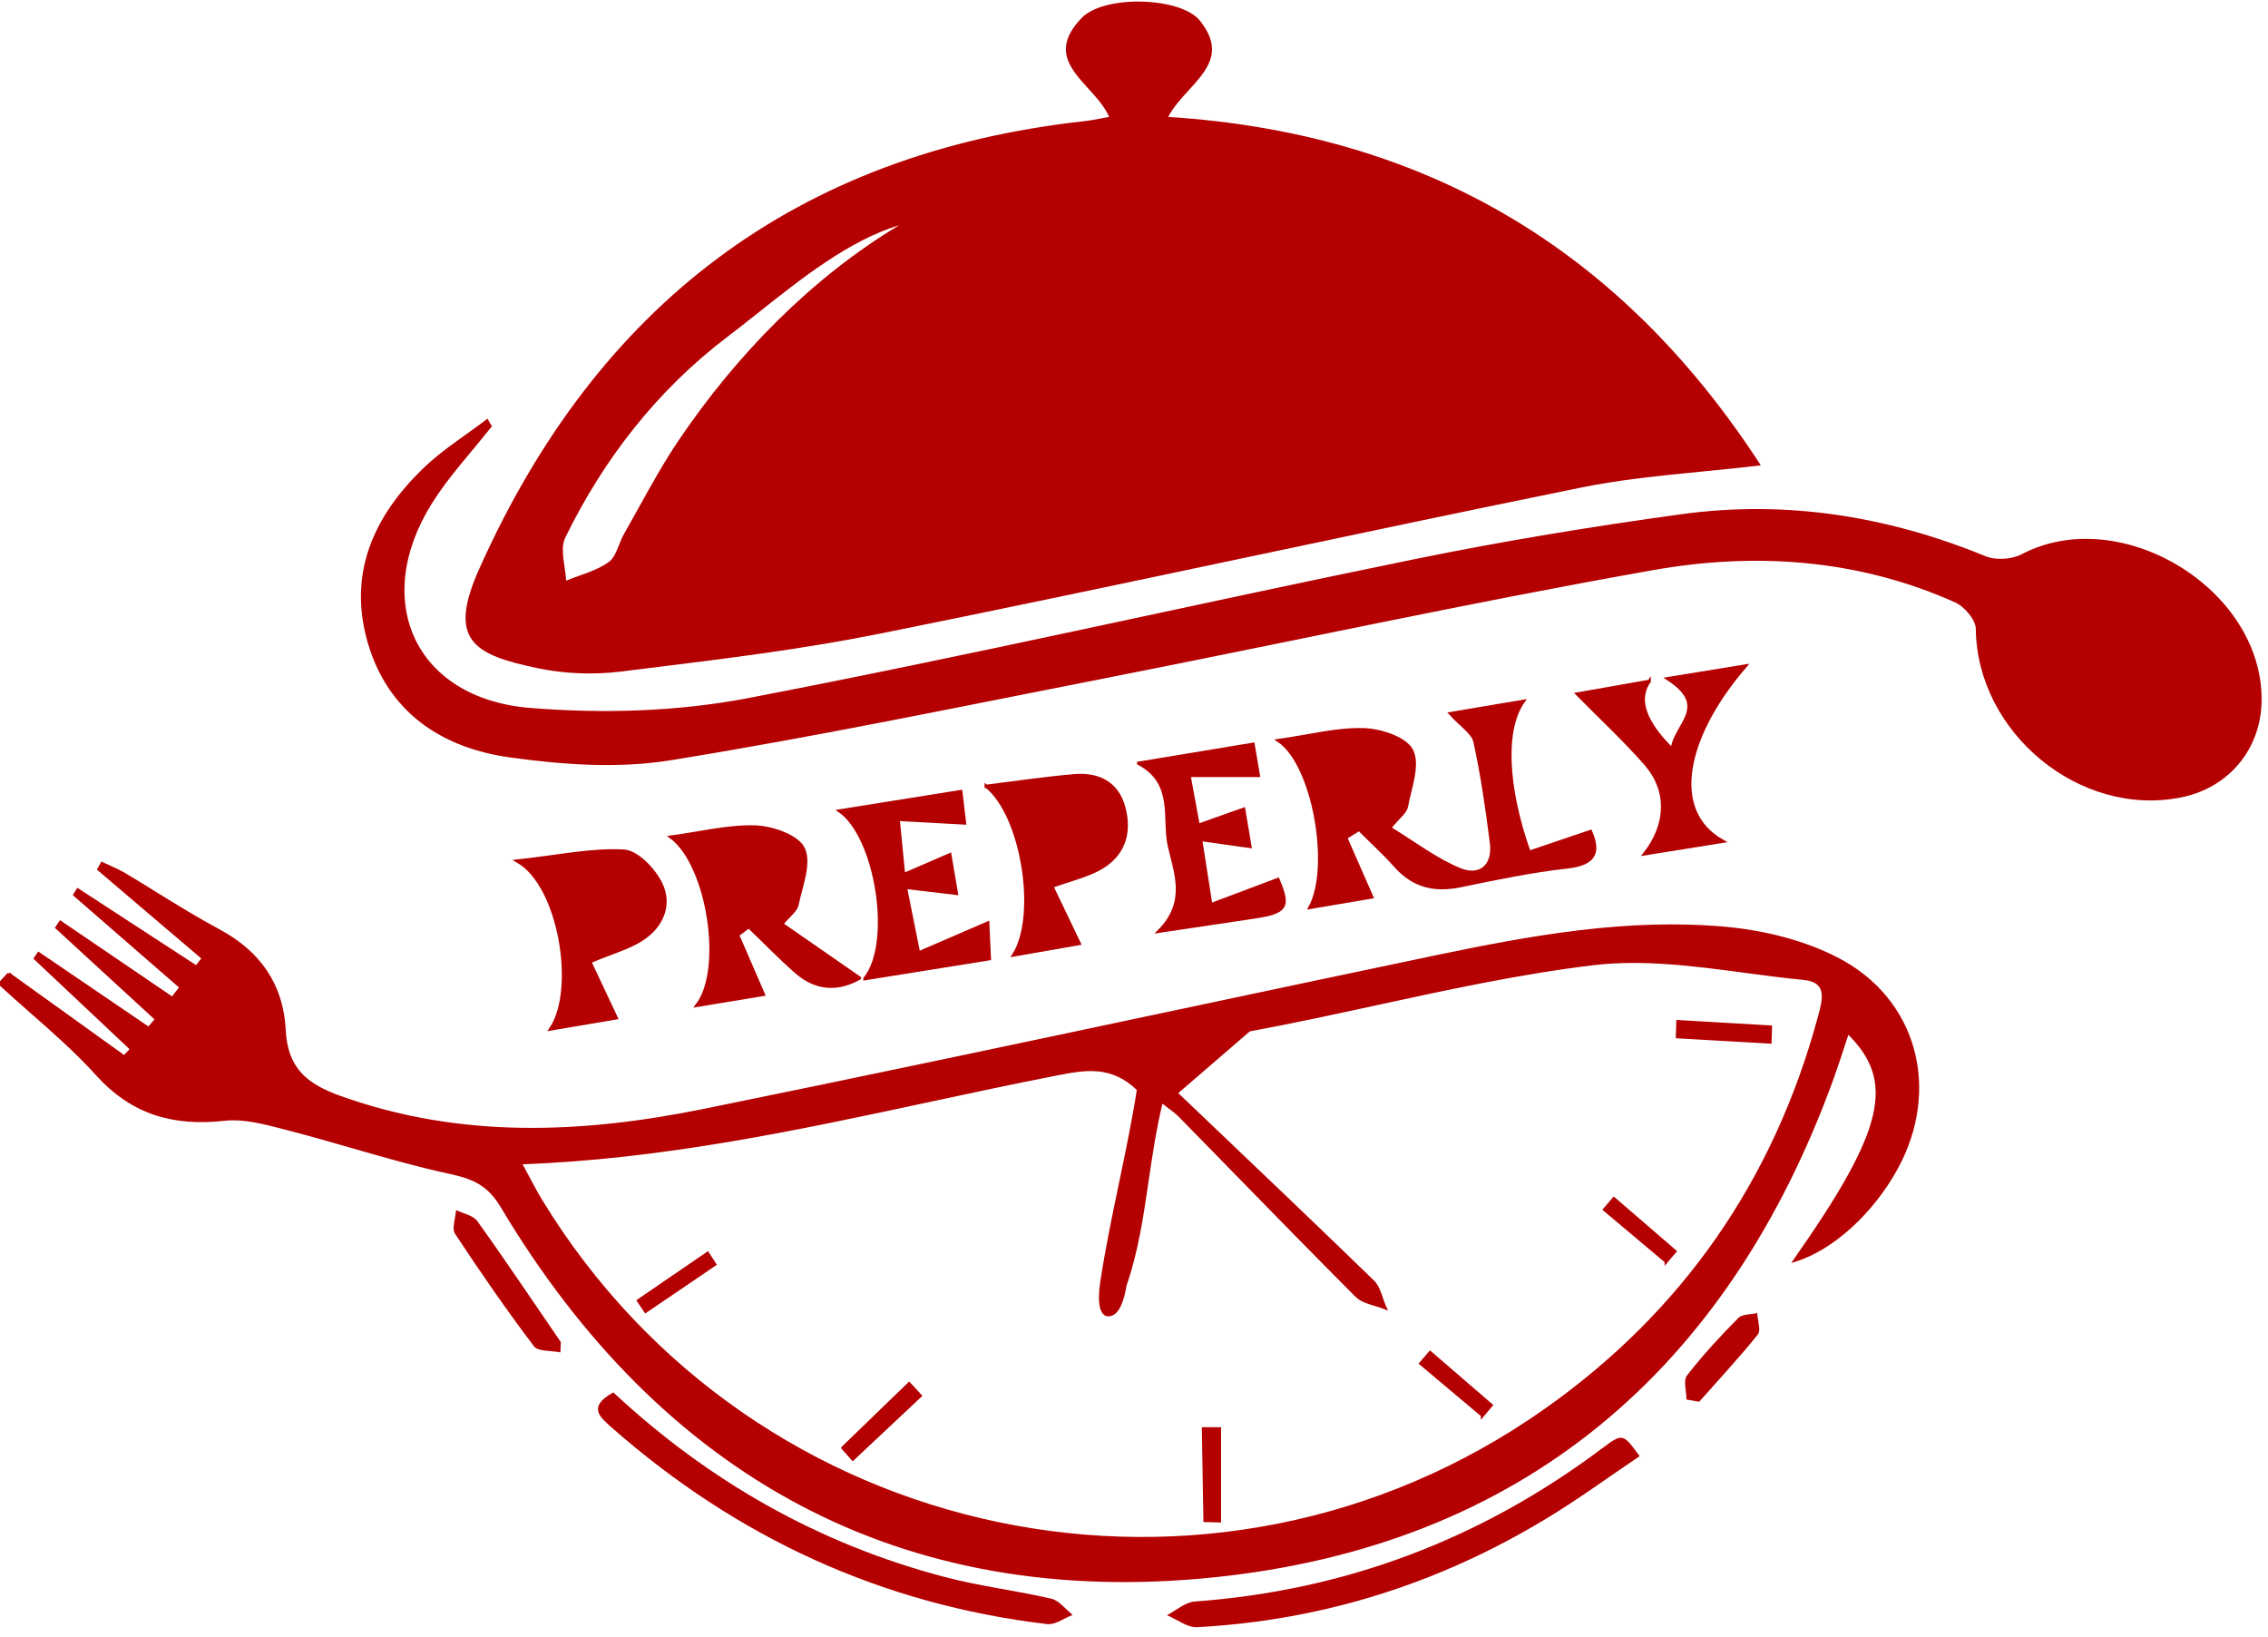 <svg width="176" height="127" viewBox="0 0 176 127" fill="#B40000" xmlns="http://www.w3.org/2000/svg">
<g clip-path="url(#clip0_725_1332)">
<path d="M38.02 33.06C36.48 35.01 34.76 36.85 33.44 38.94C28.6 46.63 32.11 54.33 41.16 55.05C46.74 55.5 52.55 55.34 58.04 54.29C75.37 50.97 92.58 47.02 109.87 43.49C116.72 42.09 123.63 40.96 130.55 40.01C138.64 38.91 146.48 40.17 154.04 43.27C154.86 43.61 156.15 43.53 156.94 43.11C164.47 39.16 175.38 45.71 175.38 54.25C175.38 57.98 172.94 60.98 169.28 61.73C161.48 63.34 153.54 56.78 153.45 48.79C153.45 48.04 152.53 46.96 151.77 46.62C144.22 43.24 136.21 42.7 128.25 44.11C114.08 46.62 100 49.69 85.87 52.47C74.6 54.68 63.35 57.03 52.02 58.86C47.99 59.51 43.69 59.21 39.61 58.64C34.35 57.92 30.18 55.18 28.63 49.73C27.13 44.43 29.16 40.07 32.92 36.43C34.39 35.01 36.16 33.91 37.79 32.67C37.86 32.8 37.93 32.92 38.01 33.05L38.02 33.06Z" fill="#B40000" stroke="#B40000" stroke-width="0.25" stroke-miterlimit="10"/>
<path d="M104.43 64.99C105.08 66.47 105.73 67.94 106.45 69.59C105.24 69.8 103.53 70.08 101.66 70.4C103.36 67.33 101.98 59.3 99.22 57.45C101.66 57.11 103.75 56.55 105.82 56.61C107.14 56.65 109.08 57.28 109.55 58.24C110.1 59.36 109.41 61.12 109.14 62.58C109.06 63 108.56 63.35 107.83 64.24C109.74 65.4 111.42 66.71 113.32 67.48C114.83 68.09 115.96 67.2 115.74 65.42C115.41 62.78 115.03 60.14 114.46 57.54C114.3 56.83 113.39 56.28 112.56 55.36C114.43 55.04 116.2 54.75 118.21 54.41C116.67 56.58 116.86 61.03 118.66 66.12C120.18 65.61 121.72 65.09 123.43 64.51C124.02 65.9 124.01 67 121.62 67.26C118.83 67.57 116.06 68.15 113.3 68.72C111.33 69.12 109.7 68.75 108.33 67.22C107.43 66.21 106.43 65.3 105.47 64.34C105.13 64.55 104.78 64.77 104.44 64.98L104.43 64.99ZM104.48 63.4C105.79 62.56 106.96 62.12 107.58 61.29C107.95 60.79 107.74 59.16 107.29 58.89C106.37 58.35 105.11 58.38 103.61 58.11C103.93 60.03 104.15 61.38 104.49 63.4H104.48Z" stroke="#B40000" stroke-width="0.25" stroke-miterlimit="10"/>
<path d="M47.6 108.03C55.01 114.93 63.54 119.78 73.29 122.34C76.01 123.06 78.83 123.39 81.58 124.03C82.2 124.17 82.69 124.86 83.24 125.29C82.57 125.54 81.88 126.08 81.25 126C68.4 124.47 57.18 119.29 47.48 110.76C46.55 109.94 45.56 109.15 47.6 108.02V108.03Z" fill="#B40000"/>
<path d="M127.24 112.97C124.77 114.63 122.37 116.4 119.82 117.92C111.54 122.9 102.56 125.72 92.9 126.24C92.14 126.28 91.34 125.64 90.56 125.31C91.27 124.94 91.97 124.31 92.7 124.25C104.4 123.4 114.91 119.42 124.28 112.4C125.92 111.17 125.93 111.19 127.23 112.96L127.24 112.97Z" fill="#B40000"/>
<path d="M66.69 75.89C65.05 76.81 63.37 76.77 61.83 75.44C60.54 74.32 59.35 73.08 58.11 71.89C57.82 72.11 57.53 72.32 57.24 72.54C57.88 74.02 58.52 75.5 59.24 77.15C57.96 77.36 56.19 77.66 54.09 78C56.25 75.2 54.97 67.09 52.08 64.94C54.46 64.62 56.57 64.08 58.65 64.16C59.96 64.21 61.9 64.89 62.34 65.85C62.87 66.99 62.15 68.74 61.85 70.2C61.76 70.63 61.25 70.97 60.66 71.69C62.66 73.08 64.58 74.41 66.69 75.87V75.89ZM56.53 65.95C56.78 67.66 56.98 69.06 57.19 70.49C59.37 70.25 60.99 69.65 60.65 67.5C60.3 65.32 58.54 65.72 56.53 65.95Z" stroke="#B40000" stroke-width="0.25" stroke-miterlimit="10"/>
<path d="M88.36 59.21C91.22 58.74 94.07 58.26 97.24 57.74C97.4 58.66 97.54 59.54 97.65 60.16H92.27C92.53 61.58 92.72 62.62 92.98 64.03C94.16 63.61 95.18 63.25 96.51 62.78C96.66 63.65 96.82 64.63 97 65.67C95.74 65.49 94.67 65.34 93.17 65.13C93.44 66.87 93.65 68.21 93.96 70.19C95.9 69.46 97.53 68.85 99.17 68.23C100.07 70.35 99.86 70.77 97.31 71.15C95.03 71.49 92.75 71.83 89.94 72.25C92.2 69.98 91.22 67.73 90.74 65.61C90.27 63.5 91.23 60.75 88.36 59.22V59.21Z" stroke="#B40000" stroke-width="0.25" stroke-miterlimit="10"/>
<path d="M67.12 75.92C69.36 73.17 68.04 64.92 65.16 62.91C68.38 62.39 71.35 61.92 74.56 61.41C74.67 62.37 74.76 63.15 74.85 63.85C73.15 63.76 71.6 63.67 69.7 63.57C69.85 65.1 69.96 66.26 70.12 67.86C71.49 67.27 72.48 66.84 73.71 66.31C73.88 67.34 74.07 68.4 74.22 69.31C72.89 69.15 71.77 69.02 70.26 68.84C70.63 70.69 70.9 72.03 71.28 73.93C73.23 73.09 74.86 72.38 76.65 71.61C76.68 72.33 76.73 73.26 76.78 74.38C73.63 74.89 70.62 75.37 67.12 75.93V75.92Z" stroke="#B40000" stroke-width="0.25" stroke-miterlimit="10"/>
<path d="M45.77 74.62C46.44 76.04 47.08 77.39 47.82 78.97C46.49 79.2 44.73 79.5 42.74 79.83C44.8 76.82 43.48 68.68 40.16 66.8C43.37 66.45 45.91 65.89 48.41 66.03C49.44 66.09 50.75 67.47 51.28 68.56C52.08 70.21 51.36 71.87 49.81 72.87C48.79 73.53 47.56 73.86 45.77 74.61V74.62ZM45.78 72.56C47.99 72.31 49.65 71.68 49.17 69.33C48.72 67.09 46.92 67.72 45.08 67.79C45.33 69.52 45.55 71.03 45.77 72.56H45.78Z" stroke="#B40000" stroke-width="0.25" stroke-miterlimit="10"/>
<path d="M76.53 61C79.03 60.69 81.21 60.36 83.39 60.18C85.24 60.03 86.7 60.75 87.21 62.65C87.76 64.73 87.14 66.46 85.16 67.48C84.22 67.96 83.16 68.22 81.62 68.76C82.32 70.22 82.99 71.62 83.75 73.2C82.43 73.43 80.68 73.74 78.67 74.09C80.6 71.05 79.37 63.24 76.53 60.99V61ZM81.54 66.55C81.82 66.74 82.11 66.94 82.39 67.13C83.3 66.35 84.39 65.69 85.02 64.73C85.31 64.28 84.94 62.82 84.47 62.57C83.53 62.07 82.31 62.08 80.88 61.82C81.16 63.82 81.35 65.19 81.54 66.56V66.55Z" stroke="#B40000" stroke-width="0.25" stroke-miterlimit="10"/>
<path d="M127.98 52.85C127 54.237 127.597 56.003 129.77 58.15C129.94 56.25 132.81 54.83 129.42 52.65C131.58 52.3 133.34 52.01 135.44 51.67C130.75 57.1 129.48 62.92 133.68 65.27C131.48 65.62 129.71 65.91 127.64 66.24C129.45 63.91 129.48 61.3 127.71 59.27C126.06 57.39 124.22 55.68 122.4 53.84C123.92 53.57 125.72 53.26 127.98 52.86V52.85Z" stroke="#B40000" stroke-width="0.25" stroke-miterlimit="10"/>
<path d="M43.48 104.92C42.78 104.77 41.75 104.87 41.43 104.44C39.29 101.61 37.27 98.69 35.32 95.73C35.04 95.31 35.35 94.51 35.39 93.88C35.96 94.16 36.73 94.29 37.05 94.75C39.26 97.83 41.37 100.99 43.52 104.12C43.51 104.39 43.5 104.66 43.49 104.93L43.48 104.92Z" fill="#B40000"/>
<path d="M130.87 108.58C130.87 107.94 130.61 107.1 130.92 106.7C132.14 105.13 133.5 103.66 134.9 102.25C135.2 101.94 135.87 101.99 136.36 101.87C136.39 102.44 136.67 103.2 136.41 103.53C134.97 105.33 133.39 107.02 131.86 108.75C131.53 108.69 131.2 108.63 130.87 108.58Z" fill="#B40000"/>
<path fill-rule="evenodd" clip-rule="evenodd" d="M84.462 6.882C85.092 7.576 85.731 8.279 86.07 9.07C85.88 9.104 85.694 9.139 85.51 9.175C85.043 9.264 84.592 9.35 84.14 9.4C61.76 11.88 46.33 23.7 37.19 44.13C34.72 49.65 36.7 50.79 41.72 51.84C43.81 52.28 46.07 52.36 48.19 52.1C48.868 52.016 49.547 51.932 50.226 51.848C56.232 51.108 62.25 50.366 68.18 49.18C77.704 47.266 87.209 45.256 96.714 43.246C105.382 41.413 114.049 39.58 122.73 37.82C125.729 37.211 128.791 36.909 131.98 36.594C133.502 36.444 135.054 36.291 136.64 36.1C125.73 19.27 110.49 10.33 90.65 9.07C91.051 8.315 91.658 7.649 92.249 7.001C93.678 5.434 95.013 3.97 93.11 1.6C91.64 -0.24 85.68 -0.42 83.94 1.39C81.641 3.779 83.028 5.305 84.462 6.882ZM69.783 17.47C69.789 17.467 69.794 17.463 69.8 17.46L69.85 17.45C69.828 17.457 69.805 17.463 69.783 17.47ZM69.783 17.47C65.926 18.643 62.262 21.548 58.873 24.236C58.049 24.889 57.241 25.53 56.45 26.13C51.02 30.25 46.86 35.58 43.86 41.72C43.564 42.332 43.685 43.148 43.805 43.962C43.86 44.331 43.914 44.7 43.93 45.05C44.258 44.915 44.594 44.794 44.93 44.674C45.742 44.382 46.551 44.091 47.23 43.61C47.62 43.33 47.829 42.806 48.039 42.275C48.153 41.989 48.267 41.702 48.41 41.45C48.799 40.769 49.18 40.082 49.561 39.394C50.55 37.609 51.539 35.822 52.68 34.14C57.136 27.546 63 21.53 69.783 17.47Z" fill="#B40000"/>
<path fill-rule="evenodd" clip-rule="evenodd" d="M0.678 75.573C0.672 75.568 0.666 75.564 0.66 75.56L0.68 75.57C0.679 75.571 0.678 75.572 0.678 75.573ZM0.678 75.573C0.563 75.697 0.452 75.818 0.34 75.94C0.227 76.062 0.115 76.185 0 76.31C0.785 77.033 1.588 77.739 2.392 78.446C4.177 80.017 5.964 81.588 7.55 83.34C10.3 86.38 13.48 87.26 17.42 86.83C18.893 86.667 20.463 87.076 21.962 87.466C22.123 87.508 22.282 87.549 22.44 87.59C24.053 88.008 25.655 88.469 27.258 88.93C29.798 89.661 32.338 90.392 34.92 90.95C36.76 91.35 37.93 91.86 38.96 93.59C51.43 114.45 69.94 124.71 94.09 122.26C118.01 119.83 134.01 106.23 142.2 83.57C142.482 82.793 142.74 82.001 143.008 81.183C143.129 80.811 143.252 80.434 143.38 80.05C147.3 83.85 146.38 87.68 139.31 97.76C142.18 96.87 145.27 94.06 147.15 90.63C150.5 84.52 148.68 77.52 142.5 74.37C139.92 73.05 136.86 72.3 133.95 72.03C126.33 71.33 118.84 72.69 111.41 74.24C104.71 75.643 98.013 77.062 91.317 78.482C79.116 81.068 66.916 83.654 54.7 86.14C45.22 88.07 35.73 88.5 26.35 85.13C23.65 84.16 22.2 82.86 22.05 79.93C21.88 76.42 20.09 73.87 16.94 72.19C15.28 71.303 13.674 70.31 12.067 69.317C11.264 68.82 10.46 68.323 9.65 67.84C9.278 67.623 8.883 67.444 8.486 67.263C8.297 67.177 8.108 67.091 7.92 67C7.84 67.14 7.76 67.29 7.68 67.44L7.68 67.44C9.027 68.587 10.376 69.734 11.725 70.881C13.081 72.034 14.437 73.187 15.79 74.34C15.674 74.494 15.555 74.644 15.436 74.793C15.37 74.876 15.304 74.958 15.24 75.04C13.037 73.612 10.839 72.178 8.638 70.744C7.773 70.179 6.907 69.615 6.04 69.05C5.97 69.17 5.89 69.3 5.81 69.42L14.06 76.59C13.945 76.735 13.832 76.882 13.72 77.03C13.607 77.177 13.495 77.325 13.38 77.47C11.93 76.485 10.483 75.5 9.035 74.515C7.588 73.53 6.14 72.545 4.69 71.56C4.645 71.625 4.6 71.692 4.555 71.76C4.51 71.827 4.465 71.895 4.42 71.96L12.16 79.07C12.055 79.19 11.953 79.312 11.85 79.435C11.748 79.557 11.645 79.68 11.54 79.8C10.123 78.835 8.708 77.873 7.293 76.91C5.863 75.938 4.433 74.965 3 73.99C2.91 74.11 2.83 74.23 2.75 74.35C3.997 75.526 5.246 76.7 6.495 77.874C7.741 79.045 8.987 80.216 10.23 81.39L9.64 82.01C8.145 80.935 6.648 79.86 5.15 78.785C3.658 77.714 2.167 76.643 0.678 75.573ZM96.93 79.9C100.221 79.295 103.495 78.584 106.767 77.873C112.367 76.657 117.963 75.442 123.63 74.76C127.489 74.296 131.48 74.826 135.458 75.355L135.458 75.355C136.963 75.555 138.467 75.754 139.96 75.9C141.955 76.087 141.564 77.539 141.209 78.861L141.19 78.93C137.74 91.65 130.64 101.88 119.89 109.44C94.1 127.58 58.42 120.1 41.98 93.18C41.633 92.608 41.318 92.017 40.938 91.304L40.938 91.304C40.759 90.97 40.567 90.609 40.35 90.21C51.353 89.823 61.761 87.591 72.097 85.374L72.097 85.374C75.373 84.671 78.642 83.97 81.92 83.33C84.2 82.88 86.3 82.5 88.35 84.52C87.988 86.872 87.483 89.293 86.971 91.747L86.971 91.747C86.436 94.311 85.894 96.909 85.5 99.5C85.254 101.121 85.5 102 86 102C86.5 102 87 101.5 87.31 99.67C88.207 97.082 88.605 94.374 89.011 91.608C89.311 89.566 89.616 87.491 90.13 85.41C90.308 85.551 90.481 85.68 90.646 85.804L90.647 85.804C91.01 86.075 91.338 86.322 91.62 86.61C92.985 88.002 94.347 89.397 95.71 90.791C98.888 94.046 102.067 97.3 105.28 100.52C105.635 100.875 106.182 101.039 106.729 101.203L106.729 101.203C106.983 101.279 107.236 101.355 107.47 101.45C107.369 101.228 107.287 100.988 107.205 100.747C107.036 100.25 106.867 99.754 106.53 99.43C102.371 95.392 98.172 91.394 94.104 87.519C93.145 86.605 92.193 85.699 91.25 84.8L96.93 79.9ZM65.43 112.33L66.18 113.17C67.05 112.355 67.918 111.54 68.785 110.725L68.801 110.71C69.663 109.9 70.525 109.09 71.39 108.28L71.39 108.28C71.11 107.98 70.83 107.68 70.55 107.37C69.702 108.189 68.856 109.007 68.01 109.826L67.99 109.845C67.138 110.67 66.285 111.495 65.43 112.32V112.33ZM94.63 117.99L93.51 117.96L93.39 110.85H94.63V117.99ZM137.37 80.273L137.37 80.275C137.362 80.465 137.355 80.654 137.35 80.84C136.155 80.77 134.958 80.703 133.76 80.635C132.563 80.567 131.365 80.5 130.17 80.43C130.175 80.236 130.183 80.042 130.19 79.849L130.19 79.845C130.198 79.65 130.205 79.455 130.21 79.26L133.8 79.47L137.39 79.68C137.385 79.878 137.377 80.076 137.37 80.273ZM129.3 97.87C129.41 97.74 129.523 97.608 129.635 97.475C129.748 97.343 129.86 97.21 129.97 97.08C129.185 96.404 128.402 95.728 127.619 95.052L127.605 95.04L127.598 95.034C126.813 94.356 126.028 93.678 125.24 93L124.52 93.84L129.3 97.86V97.87ZM115.04 109.81C115.15 109.68 115.263 109.548 115.375 109.415C115.439 109.34 115.503 109.264 115.566 109.19C115.615 109.133 115.663 109.076 115.71 109.02C114.921 108.341 114.135 107.662 113.349 106.984L113.345 106.98L113.341 106.976C112.555 106.298 111.769 105.619 110.98 104.94L110.26 105.78L115.04 109.8V109.81ZM49.55 100.91C49.64 101.045 49.733 101.183 49.825 101.32C49.918 101.458 50.01 101.595 50.1 101.73C51.454 100.815 52.807 99.894 54.156 98.977L54.163 98.972L54.182 98.959C54.609 98.669 55.035 98.379 55.46 98.09C55.37 97.95 55.278 97.808 55.185 97.665C55.093 97.522 55 97.38 54.91 97.24C53.548 98.168 52.187 99.102 50.83 100.033L49.55 100.91Z" fill="#B40000"/>
<path d="M0.66 75.56L0.716 75.448L0.587 75.661L0.66 75.56ZM0.68 75.57L0.772 75.655L0.884 75.532L0.736 75.458L0.68 75.57ZM0.34 75.94L0.432 76.025H0.432L0.34 75.94ZM0 76.31L-0.092 76.225L-0.177 76.317L-0.085 76.402L0 76.31ZM2.392 78.446L2.309 78.54L2.392 78.446ZM7.55 83.34L7.643 83.256L7.643 83.256L7.55 83.34ZM17.42 86.83L17.434 86.954L17.434 86.954L17.42 86.83ZM21.962 87.466L21.994 87.345L21.962 87.466ZM22.44 87.59L22.471 87.469L22.471 87.469L22.44 87.59ZM27.258 88.93L27.293 88.81L27.258 88.93ZM34.92 90.95L34.947 90.828L34.946 90.828L34.92 90.95ZM38.96 93.59L38.853 93.654L38.853 93.654L38.96 93.59ZM94.09 122.26L94.103 122.384L94.103 122.384L94.09 122.26ZM142.2 83.57L142.083 83.527L142.082 83.528L142.2 83.57ZM143.008 81.183L143.126 81.222V81.222L143.008 81.183ZM143.38 80.05L143.467 79.96L143.324 79.822L143.261 80.01L143.38 80.05ZM139.31 97.76L139.208 97.688L138.998 97.988L139.347 97.879L139.31 97.76ZM147.15 90.63L147.04 90.57L147.04 90.57L147.15 90.63ZM142.5 74.37L142.443 74.481L142.443 74.481L142.5 74.37ZM133.95 72.03L133.962 71.906L133.961 71.906L133.95 72.03ZM111.41 74.24L111.385 74.118L111.384 74.118L111.41 74.24ZM91.317 78.482L91.291 78.36L91.317 78.482ZM54.7 86.14L54.675 86.017L54.675 86.017L54.7 86.14ZM26.35 85.13L26.392 85.012L26.392 85.012L26.35 85.13ZM22.05 79.93L21.925 79.936L21.925 79.936L22.05 79.93ZM16.94 72.19L16.881 72.3L16.881 72.3L16.94 72.19ZM12.067 69.317L12.133 69.211L12.067 69.317ZM9.65 67.84L9.714 67.733L9.713 67.732L9.65 67.84ZM8.486 67.263L8.435 67.377V67.377L8.486 67.263ZM7.92 67L7.974 66.887L7.869 66.837L7.811 66.938L7.92 67ZM7.68 67.44L7.79 67.499L7.79 67.499L7.68 67.44ZM7.68 67.44L7.57 67.381L7.522 67.47L7.599 67.535L7.68 67.44ZM11.725 70.881L11.806 70.786L11.725 70.881ZM15.79 74.34L15.89 74.415L15.96 74.321L15.871 74.245L15.79 74.34ZM15.436 74.793L15.534 74.871L15.436 74.793ZM15.24 75.04L15.172 75.145L15.268 75.207L15.338 75.117L15.24 75.04ZM8.638 70.744L8.57 70.849L8.638 70.744ZM6.04 69.05L6.108 68.945L5.998 68.874L5.932 68.987L6.04 69.05ZM5.81 69.42L5.706 69.351L5.645 69.442L5.728 69.514L5.81 69.42ZM14.06 76.59L14.158 76.668L14.232 76.574L14.142 76.496L14.06 76.59ZM13.38 77.47L13.31 77.573L13.406 77.639L13.478 77.548L13.38 77.47ZM9.035 74.515L8.965 74.618L9.035 74.515ZM4.69 71.56L4.76 71.457L4.658 71.387L4.587 71.489L4.69 71.56ZM4.42 71.96L4.317 71.889L4.255 71.978L4.335 72.052L4.42 71.96ZM12.16 79.07L12.254 79.152L12.335 79.06L12.245 78.978L12.16 79.07ZM11.54 79.8L11.47 79.903L11.561 79.966L11.634 79.882L11.54 79.8ZM7.293 76.91L7.223 77.014L7.293 76.91ZM3 73.99L3.07 73.887L2.972 73.819L2.9 73.915L3 73.99ZM2.75 74.35L2.646 74.281L2.587 74.368L2.664 74.441L2.75 74.35ZM6.495 77.874L6.409 77.965L6.495 77.874ZM10.23 81.39L10.321 81.476L10.407 81.385L10.316 81.299L10.23 81.39ZM9.64 82.01L9.567 82.111L9.655 82.175L9.731 82.096L9.64 82.01ZM5.15 78.785L5.223 78.683L5.15 78.785ZM106.767 77.873L106.741 77.751L106.767 77.873ZM96.93 79.9L96.907 79.777L96.874 79.783L96.848 79.805L96.93 79.9ZM123.63 74.76L123.645 74.884L123.645 74.884L123.63 74.76ZM135.458 75.355L135.441 75.479L135.442 75.479L135.458 75.355ZM135.458 75.355L135.475 75.231L135.474 75.231L135.458 75.355ZM139.96 75.9L139.948 76.024L139.948 76.025L139.96 75.9ZM141.209 78.861L141.088 78.829V78.829L141.209 78.861ZM141.19 78.93L141.311 78.963L141.311 78.963L141.19 78.93ZM119.89 109.44L119.818 109.338L119.818 109.338L119.89 109.44ZM41.98 93.18L41.873 93.245L41.873 93.245L41.98 93.18ZM40.938 91.304L40.826 91.36L40.827 91.362L40.938 91.304ZM40.938 91.304L41.049 91.248L41.048 91.245L40.938 91.304ZM40.35 90.21L40.346 90.085L40.144 90.092L40.24 90.27L40.35 90.21ZM72.097 85.374L72.071 85.252L72.071 85.252L72.097 85.374ZM72.097 85.374L72.124 85.496L72.124 85.496L72.097 85.374ZM81.92 83.33L81.944 83.453L81.944 83.453L81.92 83.33ZM88.35 84.52L88.474 84.539L88.483 84.476L88.438 84.431L88.35 84.52ZM86.971 91.747L86.849 91.721L86.848 91.726L86.971 91.747ZM86.971 91.747L87.093 91.772L87.094 91.767L86.971 91.747ZM85.5 99.5L85.376 99.481L85.5 99.5ZM87.31 99.67L87.192 99.629L87.189 99.639L87.187 99.649L87.31 99.67ZM89.011 91.608L88.888 91.59L89.011 91.608ZM90.13 85.41L90.208 85.312L90.055 85.192L90.009 85.38L90.13 85.41ZM90.646 85.804L90.722 85.704L90.721 85.704L90.646 85.804ZM90.647 85.804L90.57 85.903L90.572 85.904L90.647 85.804ZM91.62 86.61L91.531 86.697L91.531 86.698L91.62 86.61ZM95.71 90.791L95.62 90.879L95.71 90.791ZM105.28 100.52L105.192 100.608L105.192 100.608L105.28 100.52ZM106.729 101.203L106.765 101.083L106.765 101.083L106.729 101.203ZM106.729 101.203L106.693 101.323L106.693 101.323L106.729 101.203ZM107.47 101.45L107.423 101.566L107.714 101.684L107.584 101.398L107.47 101.45ZM107.205 100.747L107.324 100.707L107.324 100.707L107.205 100.747ZM106.53 99.43L106.443 99.52L106.444 99.52L106.53 99.43ZM94.104 87.519L94.19 87.428L94.104 87.519ZM91.25 84.8L91.168 84.705L91.064 84.795L91.164 84.891L91.25 84.8ZM66.18 113.17L66.087 113.253L66.172 113.349L66.266 113.261L66.18 113.17ZM65.43 112.33H65.305V112.378L65.337 112.413L65.43 112.33ZM68.785 110.725L68.871 110.816L68.871 110.816L68.785 110.725ZM68.801 110.71L68.715 110.619L68.715 110.619L68.801 110.71ZM71.39 108.28L71.476 108.371L71.567 108.286L71.481 108.195L71.39 108.28ZM71.39 108.28L71.298 108.365L71.39 108.28ZM70.55 107.37L70.643 107.286L70.556 107.19L70.463 107.28L70.55 107.37ZM68.01 109.826L67.923 109.736L67.923 109.736L68.01 109.826ZM67.99 109.845L68.077 109.935L68.077 109.935L67.99 109.845ZM65.43 112.32L65.343 112.23L65.305 112.267V112.32H65.43ZM93.51 117.96L93.385 117.962L93.387 118.082L93.507 118.085L93.51 117.96ZM94.63 117.99L94.627 118.115L94.755 118.118V117.99H94.63ZM93.39 110.85V110.725H93.263L93.265 110.852L93.39 110.85ZM94.63 110.85H94.755V110.725H94.63V110.85ZM137.37 80.275L137.245 80.27L137.245 80.27L137.37 80.275ZM137.37 80.273L137.495 80.278L137.495 80.278L137.37 80.273ZM137.35 80.84L137.343 80.965L137.472 80.972L137.475 80.843L137.35 80.84ZM133.76 80.635L133.753 80.76L133.76 80.635ZM130.17 80.43L130.045 80.427L130.042 80.548L130.163 80.555L130.17 80.43ZM130.19 79.849L130.065 79.844V79.844L130.19 79.849ZM130.19 79.845L130.315 79.85V79.85L130.19 79.845ZM130.21 79.26L130.217 79.135L130.088 79.128L130.085 79.257L130.21 79.26ZM137.39 79.68L137.515 79.683L137.518 79.562L137.397 79.555L137.39 79.68ZM129.3 97.87H129.175V98.211L129.396 97.951L129.3 97.87ZM129.97 97.08L130.066 97.161L130.146 97.066L130.052 96.985L129.97 97.08ZM127.619 95.052L127.701 94.958L127.701 94.958L127.619 95.052ZM127.605 95.04L127.523 95.135V95.135L127.605 95.04ZM127.598 95.034L127.516 95.128L127.516 95.128L127.598 95.034ZM125.24 93L125.322 92.905L125.227 92.823L125.145 92.919L125.24 93ZM124.52 93.84L124.425 93.759L124.343 93.854L124.44 93.936L124.52 93.84ZM129.3 97.86H129.425V97.802L129.381 97.764L129.3 97.86ZM115.375 109.415L115.28 109.334L115.375 109.415ZM115.04 109.81H114.915V110.151L115.136 109.891L115.04 109.81ZM115.566 109.19L115.471 109.109L115.566 109.19ZM115.71 109.02L115.806 109.101L115.886 109.006L115.792 108.925L115.71 109.02ZM113.349 106.984L113.431 106.889L113.431 106.889L113.349 106.984ZM113.341 106.976L113.259 107.071L113.259 107.071L113.341 106.976ZM110.98 104.94L111.062 104.845L110.967 104.764L110.885 104.859L110.98 104.94ZM110.26 105.78L110.165 105.699L110.083 105.794L110.18 105.876L110.26 105.78ZM115.04 109.8H115.165V109.742L115.121 109.704L115.04 109.8ZM49.825 101.32L49.721 101.39V101.39L49.825 101.32ZM49.55 100.91L49.479 100.807L49.378 100.877L49.446 100.979L49.55 100.91ZM50.1 101.73L49.996 101.799L50.066 101.904L50.17 101.834L50.1 101.73ZM54.156 98.977L54.086 98.873L54.086 98.873L54.156 98.977ZM54.163 98.972L54.233 99.076H54.233L54.163 98.972ZM54.182 98.959L54.253 99.062L54.253 99.062L54.182 98.959ZM55.46 98.09L55.53 98.193L55.631 98.125L55.565 98.022L55.46 98.09ZM55.185 97.665L55.08 97.733V97.733L55.185 97.665ZM54.91 97.24L55.015 97.172L54.946 97.064L54.84 97.137L54.91 97.24ZM50.83 100.033L50.901 100.136L50.901 100.136L50.83 100.033ZM0.587 75.661C0.593 75.666 0.599 75.67 0.605 75.674L0.751 75.471C0.745 75.467 0.739 75.463 0.733 75.459L0.587 75.661ZM0.736 75.458L0.716 75.448L0.604 75.672L0.624 75.682L0.736 75.458ZM0.77 75.657C0.77 75.656 0.771 75.656 0.772 75.655L0.588 75.485C0.587 75.486 0.586 75.487 0.586 75.488L0.77 75.657ZM0.432 76.025C0.544 75.903 0.655 75.781 0.77 75.657L0.586 75.488C0.471 75.612 0.36 75.734 0.248 75.855L0.432 76.025ZM0.092 76.395C0.207 76.269 0.32 76.147 0.432 76.025L0.248 75.855C0.135 75.978 0.023 76.1 -0.092 76.225L0.092 76.395ZM2.474 78.352C1.671 77.645 0.868 76.94 0.085 76.218L-0.085 76.402C0.702 77.126 1.506 77.833 2.309 78.54L2.474 78.352ZM7.643 83.256C6.051 81.498 4.259 79.922 2.474 78.352L2.309 78.54C4.096 80.112 5.877 81.678 7.457 83.424L7.643 83.256ZM17.407 86.706C15.449 86.919 13.688 86.807 12.079 86.268C10.47 85.729 9.005 84.762 7.643 83.256L7.457 83.424C8.845 84.958 10.345 85.951 11.999 86.505C13.652 87.058 15.451 87.171 17.434 86.954L17.407 86.706ZM21.994 87.345C20.5 86.957 18.906 86.54 17.406 86.706L17.434 86.954C18.879 86.794 20.427 87.196 21.931 87.587L21.994 87.345ZM22.471 87.469C22.313 87.428 22.154 87.387 21.994 87.345L21.931 87.587C22.091 87.629 22.25 87.671 22.409 87.711L22.471 87.469ZM27.293 88.81C25.69 88.349 24.086 87.887 22.471 87.469L22.409 87.711C24.02 88.128 25.621 88.589 27.223 89.05L27.293 88.81ZM34.946 90.828C32.37 90.271 29.834 89.541 27.293 88.81L27.223 89.05C29.763 89.781 32.307 90.513 34.894 91.072L34.946 90.828ZM39.068 93.526C38.544 92.647 37.98 92.07 37.308 91.664C36.639 91.26 35.87 91.029 34.947 90.828L34.893 91.072C35.809 91.271 36.546 91.495 37.179 91.878C37.81 92.26 38.346 92.803 38.853 93.654L39.068 93.526ZM94.077 122.136C82.024 123.358 71.384 121.409 62.203 116.556C53.022 111.702 45.293 103.94 39.067 93.526L38.853 93.654C45.097 104.1 52.858 111.898 62.087 116.777C71.316 121.656 82.006 123.611 94.103 122.384L94.077 122.136ZM142.082 83.528C137.994 94.84 131.958 103.885 123.965 110.404C115.972 116.923 106.016 120.923 94.077 122.136L94.103 122.384C106.084 121.167 116.088 117.152 124.123 110.598C132.157 104.045 138.216 94.96 142.318 83.612L142.082 83.528ZM142.889 81.144C142.621 81.963 142.364 82.752 142.083 83.527L142.318 83.613C142.6 82.833 142.859 82.04 143.126 81.222L142.889 81.144ZM143.261 80.01C143.133 80.395 143.01 80.773 142.889 81.144L143.126 81.222C143.248 80.85 143.371 80.473 143.499 80.09L143.261 80.01ZM139.412 97.832C142.946 92.793 144.958 89.297 145.588 86.578C145.904 85.214 145.874 84.04 145.511 82.963C145.148 81.887 144.456 80.919 143.467 79.96L143.293 80.14C144.264 81.081 144.927 82.017 145.274 83.043C145.619 84.068 145.652 85.193 145.345 86.522C144.727 89.187 142.744 92.647 139.208 97.688L139.412 97.832ZM147.04 90.57C145.171 93.98 142.104 96.763 139.273 97.641L139.347 97.879C142.257 96.977 145.369 94.14 147.26 90.69L147.04 90.57ZM142.443 74.481C148.555 77.596 150.36 84.516 147.04 90.57L147.26 90.69C150.64 84.524 148.805 77.444 142.557 74.259L142.443 74.481ZM133.938 72.154C136.837 72.423 139.88 73.17 142.443 74.481L142.557 74.259C139.96 72.93 136.883 72.177 133.962 71.906L133.938 72.154ZM111.436 74.362C118.866 72.812 126.339 71.456 133.939 72.154L133.961 71.906C126.321 71.204 118.814 72.568 111.385 74.118L111.436 74.362ZM91.343 78.604C98.039 77.185 104.736 75.765 111.436 74.362L111.384 74.118C104.684 75.521 97.987 76.94 91.291 78.36L91.343 78.604ZM54.725 86.262C66.942 83.776 79.142 81.191 91.343 78.604L91.291 78.36C79.09 80.946 66.891 83.532 54.675 86.017L54.725 86.262ZM26.308 85.248C35.718 88.628 45.233 88.195 54.725 86.262L54.675 86.017C45.207 87.945 35.742 88.372 26.392 85.012L26.308 85.248ZM21.925 79.936C22.001 81.422 22.408 82.509 23.15 83.348C23.889 84.183 24.95 84.76 26.308 85.248L26.392 85.012C25.05 84.53 24.036 83.972 23.337 83.182C22.642 82.396 22.249 81.368 22.175 79.924L21.925 79.936ZM16.881 72.3C19.997 73.962 21.758 76.475 21.925 79.936L22.175 79.924C22.003 76.365 20.183 73.778 16.999 72.08L16.881 72.3ZM12.002 69.423C13.607 70.416 15.217 71.412 16.881 72.3L16.999 72.08C15.343 71.195 13.74 70.204 12.133 69.211L12.002 69.423ZM9.586 67.947C10.395 68.43 11.198 68.926 12.002 69.423L12.133 69.211C11.33 68.714 10.525 68.217 9.714 67.733L9.586 67.947ZM8.435 67.377C8.832 67.558 9.221 67.735 9.587 67.948L9.713 67.732C9.334 67.512 8.934 67.329 8.538 67.149L8.435 67.377ZM7.866 67.112C8.055 67.204 8.246 67.291 8.435 67.377L8.538 67.149C8.349 67.063 8.16 66.977 7.974 66.887L7.866 67.112ZM7.79 67.499C7.87 67.348 7.95 67.2 8.029 67.062L7.811 66.938C7.73 67.08 7.65 67.231 7.57 67.381L7.79 67.499ZM7.79 67.499L7.79 67.499L7.57 67.381L7.57 67.381L7.79 67.499ZM11.806 70.786C10.457 69.639 9.108 68.492 7.761 67.345L7.599 67.535C8.946 68.682 10.295 69.829 11.644 70.977L11.806 70.786ZM15.871 74.245C14.518 73.092 13.162 71.939 11.806 70.786L11.644 70.977C13 72.129 14.356 73.282 15.709 74.435L15.871 74.245ZM15.534 74.871C15.652 74.722 15.773 74.571 15.89 74.415L15.69 74.265C15.576 74.417 15.457 74.566 15.338 74.715L15.534 74.871ZM15.338 75.117C15.402 75.035 15.468 74.954 15.534 74.871L15.338 74.715C15.272 74.797 15.206 74.88 15.142 74.963L15.338 75.117ZM8.57 70.849C10.77 72.283 12.969 73.717 15.172 75.145L15.308 74.935C13.105 73.507 10.907 72.074 8.707 70.639L8.57 70.849ZM5.972 69.155C6.839 69.719 7.704 70.284 8.57 70.849L8.707 70.639C7.841 70.075 6.975 69.51 6.108 68.945L5.972 69.155ZM5.914 69.489C5.996 69.367 6.077 69.235 6.148 69.113L5.932 68.987C5.863 69.105 5.784 69.233 5.706 69.351L5.914 69.489ZM14.142 76.496L5.892 69.326L5.728 69.514L13.978 76.684L14.142 76.496ZM13.819 77.106C13.932 76.958 14.044 76.811 14.158 76.668L13.962 76.512C13.846 76.658 13.733 76.807 13.621 76.954L13.819 77.106ZM13.478 77.548C13.594 77.401 13.707 77.253 13.819 77.106L13.621 76.954C13.508 77.102 13.396 77.248 13.282 77.392L13.478 77.548ZM8.965 74.618C10.412 75.603 11.86 76.588 13.31 77.573L13.45 77.367C12 76.382 10.553 75.397 9.105 74.412L8.965 74.618ZM4.62 71.663C6.07 72.648 7.517 73.633 8.965 74.618L9.105 74.412C7.658 73.427 6.21 72.442 4.76 71.457L4.62 71.663ZM4.659 71.829C4.704 71.762 4.748 71.695 4.793 71.631L4.587 71.489C4.541 71.555 4.496 71.623 4.451 71.691L4.659 71.829ZM4.523 72.031C4.569 71.965 4.614 71.897 4.659 71.829L4.451 71.691C4.406 71.758 4.361 71.825 4.317 71.889L4.523 72.031ZM12.245 78.978L4.505 71.868L4.335 72.052L12.075 79.162L12.245 78.978ZM11.946 79.515C12.049 79.392 12.15 79.271 12.254 79.152L12.066 78.988C11.96 79.109 11.857 79.232 11.754 79.355L11.946 79.515ZM11.634 79.882C11.74 79.761 11.844 79.638 11.946 79.515L11.754 79.355C11.652 79.477 11.55 79.599 11.446 79.718L11.634 79.882ZM7.223 77.014C8.637 77.976 10.052 78.939 11.47 79.903L11.61 79.697C10.193 78.732 8.778 77.769 7.363 76.807L7.223 77.014ZM2.93 74.093C4.362 75.069 5.792 76.041 7.223 77.014L7.363 76.807C5.933 75.834 4.503 74.862 3.07 73.887L2.93 74.093ZM2.854 74.419C2.934 74.299 3.012 74.182 3.1 74.065L2.9 73.915C2.808 74.038 2.726 74.161 2.646 74.281L2.854 74.419ZM6.58 77.783C5.331 76.609 4.082 75.435 2.836 74.259L2.664 74.441C3.911 75.617 5.16 76.791 6.409 77.965L6.58 77.783ZM10.316 81.299C9.072 80.125 7.826 78.954 6.58 77.783L6.409 77.965C7.655 79.136 8.901 80.307 10.144 81.481L10.316 81.299ZM9.731 82.096L10.321 81.476L10.139 81.304L9.549 81.924L9.731 82.096ZM5.077 78.887C6.575 79.962 8.072 81.037 9.567 82.111L9.713 81.909C8.218 80.834 6.72 79.758 5.223 78.683L5.077 78.887ZM0.605 75.674C2.094 76.745 3.586 77.816 5.077 78.887L5.223 78.683C3.731 77.613 2.24 76.542 0.751 75.471L0.605 75.674ZM106.741 77.751C103.468 78.462 100.196 79.172 96.907 79.777L96.953 80.023C100.245 79.418 103.521 78.706 106.794 77.995L106.741 77.751ZM123.615 74.636C117.941 75.318 112.339 76.535 106.741 77.751L106.794 77.995C112.394 76.779 117.984 75.565 123.645 74.884L123.615 74.636ZM135.474 75.231C131.5 74.703 127.493 74.169 123.615 74.636L123.645 74.884C127.486 74.422 131.461 74.95 135.441 75.479L135.474 75.231ZM135.474 75.231L135.473 75.231L135.442 75.479L135.443 75.479L135.474 75.231ZM139.972 75.776C138.481 75.63 136.98 75.431 135.475 75.231L135.442 75.479C136.946 75.679 138.452 75.879 139.948 76.024L139.972 75.776ZM141.329 78.893C141.418 78.564 141.511 78.22 141.567 77.888C141.624 77.557 141.646 77.228 141.589 76.931C141.53 76.63 141.389 76.361 141.123 76.156C140.86 75.954 140.484 75.823 139.972 75.775L139.948 76.025C140.433 76.07 140.757 76.191 140.971 76.355C141.181 76.516 141.295 76.728 141.343 76.979C141.393 77.233 141.375 77.527 141.321 77.846C141.267 78.164 141.177 78.497 141.088 78.829L141.329 78.893ZM141.311 78.963L141.329 78.893L141.088 78.829L141.069 78.897L141.311 78.963ZM119.962 109.542C130.736 101.965 137.853 91.71 141.311 78.963L141.069 78.897C137.627 91.59 130.544 101.795 119.818 109.338L119.962 109.542ZM41.873 93.245C58.351 120.227 94.113 127.724 119.962 109.542L119.818 109.338C94.088 127.436 58.489 119.973 42.087 93.115L41.873 93.245ZM40.827 91.362C41.207 92.075 41.524 92.669 41.873 93.245L42.087 93.115C41.742 92.546 41.428 91.959 41.048 91.245L40.827 91.362ZM40.826 91.359L40.826 91.36L41.049 91.248L41.049 91.248L40.826 91.359ZM40.24 90.27C40.457 90.668 40.649 91.028 40.827 91.362L41.048 91.245C40.87 90.911 40.677 90.549 40.46 90.15L40.24 90.27ZM72.071 85.252C61.734 87.469 51.336 89.698 40.346 90.085L40.355 90.335C51.37 89.947 61.789 87.712 72.123 85.496L72.071 85.252ZM72.071 85.252L72.071 85.252L72.123 85.496L72.124 85.496L72.071 85.252ZM81.896 83.207C78.617 83.848 75.347 84.549 72.071 85.252L72.124 85.496C75.4 84.793 78.667 84.093 81.944 83.453L81.896 83.207ZM88.438 84.431C87.392 83.4 86.328 82.978 85.233 82.874C84.146 82.771 83.033 82.983 81.896 83.207L81.944 83.453C83.087 83.227 84.164 83.024 85.21 83.123C86.248 83.222 87.258 83.62 88.262 84.609L88.438 84.431ZM87.093 91.772C87.605 89.32 88.111 86.895 88.474 84.539L88.227 84.501C87.865 86.849 87.361 89.267 86.849 91.721L87.093 91.772ZM87.094 91.767L87.094 91.767L86.848 91.726L86.848 91.726L87.094 91.767ZM85.624 99.519C86.017 96.932 86.558 94.337 87.093 91.772L86.849 91.721C86.314 94.284 85.771 96.886 85.376 99.481L85.624 99.519ZM86 101.875C85.917 101.875 85.842 101.841 85.773 101.757C85.701 101.671 85.637 101.532 85.592 101.331C85.504 100.93 85.502 100.323 85.624 99.519L85.376 99.481C85.252 100.299 85.25 100.941 85.348 101.385C85.397 101.607 85.473 101.789 85.58 101.917C85.69 102.05 85.833 102.125 86 102.125V101.875ZM87.187 99.649C87.033 100.558 86.834 101.121 86.621 101.454C86.412 101.781 86.198 101.875 86 101.875V102.125C86.302 102.125 86.588 101.969 86.832 101.589C87.071 101.214 87.277 100.612 87.433 99.691L87.187 99.649ZM88.888 91.59C88.481 94.358 88.085 97.054 87.192 99.629L87.428 99.711C88.33 97.109 88.729 94.39 89.135 91.626L88.888 91.59ZM90.009 85.38C89.493 87.468 89.188 89.548 88.888 91.59L89.135 91.626C89.435 89.583 89.739 87.515 90.251 85.44L90.009 85.38ZM90.721 85.704C90.556 85.58 90.384 85.451 90.208 85.312L90.053 85.508C90.232 85.65 90.406 85.78 90.571 85.904L90.721 85.704ZM90.723 85.705L90.722 85.704L90.57 85.903L90.57 85.903L90.723 85.705ZM91.71 86.523C91.42 86.226 91.083 85.974 90.721 85.704L90.572 85.904C90.936 86.177 91.257 86.417 91.531 86.697L91.71 86.523ZM95.799 90.704C94.437 89.309 93.074 87.915 91.709 86.522L91.531 86.698C92.896 88.089 94.258 89.484 95.62 90.879L95.799 90.704ZM105.369 100.432C102.156 97.212 98.978 93.958 95.799 90.704L95.62 90.879C98.799 94.133 101.978 97.388 105.192 100.608L105.369 100.432ZM106.765 101.083C106.209 100.917 105.697 100.76 105.368 100.432L105.192 100.608C105.574 100.99 106.155 101.162 106.693 101.323L106.765 101.083ZM106.765 101.083L106.765 101.083L106.693 101.323L106.693 101.323L106.765 101.083ZM107.517 101.334C107.276 101.237 107.017 101.159 106.765 101.083L106.693 101.323C106.948 101.399 107.195 101.473 107.423 101.566L107.517 101.334ZM107.087 100.788C107.168 101.027 107.252 101.274 107.356 101.502L107.584 101.398C107.486 101.183 107.406 100.949 107.324 100.707L107.087 100.788ZM106.444 99.52C106.754 99.819 106.915 100.282 107.087 100.788L107.324 100.707C107.157 100.218 106.98 99.689 106.617 99.34L106.444 99.52ZM94.018 87.609C98.086 91.484 102.284 95.482 106.443 99.52L106.617 99.34C102.457 95.302 98.258 91.303 94.19 87.428L94.018 87.609ZM91.164 84.891C92.106 85.789 93.058 86.696 94.018 87.609L94.19 87.428C93.231 86.515 92.279 85.608 91.336 84.71L91.164 84.891ZM96.848 79.805L91.168 84.705L91.332 84.895L97.012 79.995L96.848 79.805ZM66.273 113.087L65.523 112.247L65.337 112.413L66.087 113.253L66.273 113.087ZM68.7 110.634C67.832 111.449 66.965 112.264 66.095 113.079L66.266 113.261C67.136 112.446 68.003 111.631 68.871 110.816L68.7 110.634ZM68.715 110.619L68.7 110.634L68.871 110.816L68.886 110.801L68.715 110.619ZM71.305 108.189C70.44 108.999 69.578 109.809 68.715 110.619L68.886 110.801C69.749 109.991 70.611 109.181 71.476 108.371L71.305 108.189ZM71.298 108.365L71.299 108.365L71.481 108.195L71.481 108.194L71.298 108.365ZM70.457 107.454C70.738 107.765 71.019 108.065 71.298 108.365L71.481 108.194C71.201 107.894 70.922 107.595 70.643 107.286L70.457 107.454ZM68.096 109.916C68.942 109.097 69.788 108.279 70.637 107.46L70.463 107.28C69.615 108.099 68.769 108.918 67.923 109.736L68.096 109.916ZM68.077 109.935L68.097 109.916L67.923 109.736L67.903 109.755L68.077 109.935ZM65.517 112.41C66.372 111.585 67.225 110.76 68.077 109.935L67.903 109.755C67.051 110.58 66.198 111.405 65.343 112.23L65.517 112.41ZM65.555 112.33V112.32H65.305V112.33H65.555ZM93.507 118.085L94.627 118.115L94.633 117.865L93.513 117.835L93.507 118.085ZM93.265 110.852L93.385 117.962L93.635 117.958L93.515 110.848L93.265 110.852ZM94.63 110.725H93.39V110.975H94.63V110.725ZM94.755 117.99V110.85H94.505V117.99H94.755ZM137.495 80.28L137.495 80.278L137.245 80.268L137.245 80.27L137.495 80.28ZM137.475 80.843C137.48 80.658 137.487 80.47 137.495 80.28L137.245 80.27C137.237 80.46 137.23 80.65 137.225 80.837L137.475 80.843ZM133.753 80.76C134.951 80.827 136.148 80.895 137.343 80.965L137.357 80.715C136.162 80.645 134.965 80.578 133.767 80.51L133.753 80.76ZM130.163 80.555C131.358 80.625 132.556 80.692 133.753 80.76L133.767 80.51C132.57 80.443 131.372 80.375 130.177 80.305L130.163 80.555ZM130.065 79.844C130.058 80.037 130.05 80.232 130.045 80.427L130.295 80.433C130.3 80.24 130.307 80.047 130.315 79.853L130.065 79.844ZM130.065 79.84L130.065 79.844L130.315 79.853L130.315 79.85L130.065 79.84ZM130.085 79.257C130.08 79.451 130.073 79.645 130.065 79.84L130.315 79.85C130.323 79.655 130.33 79.459 130.335 79.263L130.085 79.257ZM133.807 79.345L130.217 79.135L130.203 79.385L133.793 79.595L133.807 79.345ZM137.397 79.555L133.807 79.345L133.793 79.595L137.383 79.805L137.397 79.555ZM137.495 80.278C137.502 80.081 137.51 79.882 137.515 79.683L137.265 79.677C137.26 79.874 137.252 80.071 137.245 80.268L137.495 80.278ZM129.54 97.394C129.427 97.527 129.315 97.659 129.205 97.789L129.396 97.951C129.505 97.821 129.618 97.688 129.73 97.556L129.54 97.394ZM129.875 96.999C129.765 97.129 129.652 97.262 129.54 97.394L129.73 97.556C129.843 97.423 129.955 97.291 130.066 97.161L129.875 96.999ZM127.538 95.147C128.32 95.823 129.103 96.499 129.889 97.175L130.052 96.985C129.267 96.309 128.484 95.634 127.701 94.958L127.538 95.147ZM127.523 95.135L127.538 95.147L127.701 94.958L127.687 94.945L127.523 95.135ZM127.516 95.128L127.523 95.135L127.687 94.945L127.68 94.939L127.516 95.128ZM125.159 93.095C125.946 93.773 126.731 94.451 127.516 95.128L127.68 94.939C126.895 94.261 126.109 93.583 125.322 92.905L125.159 93.095ZM124.615 93.921L125.335 93.081L125.145 92.919L124.425 93.759L124.615 93.921ZM129.381 97.764L124.601 93.744L124.44 93.936L129.22 97.956L129.381 97.764ZM129.425 97.87V97.86H129.175V97.87H129.425ZM115.28 109.334C115.167 109.467 115.055 109.599 114.945 109.729L115.136 109.891C115.245 109.761 115.358 109.628 115.47 109.496L115.28 109.334ZM115.471 109.109C115.408 109.184 115.344 109.259 115.28 109.334L115.47 109.496C115.534 109.421 115.598 109.345 115.662 109.27L115.471 109.109ZM115.615 108.939C115.567 108.995 115.519 109.052 115.471 109.109L115.662 109.27C115.71 109.214 115.758 109.157 115.806 109.101L115.615 108.939ZM113.268 107.078C114.054 107.757 114.84 108.436 115.629 109.115L115.792 108.925C115.003 108.247 114.217 107.568 113.431 106.889L113.268 107.078ZM113.263 107.075L113.268 107.078L113.431 106.889L113.427 106.885L113.263 107.075ZM113.259 107.071L113.263 107.075L113.427 106.885L113.423 106.882L113.259 107.071ZM110.899 105.035C111.687 105.713 112.473 106.392 113.259 107.071L113.423 106.882C112.637 106.203 111.85 105.524 111.062 104.845L110.899 105.035ZM110.355 105.861L111.075 105.021L110.885 104.859L110.165 105.699L110.355 105.861ZM115.121 109.704L110.341 105.684L110.18 105.876L114.96 109.896L115.121 109.704ZM115.165 109.81V109.8H114.915V109.81H115.165ZM49.929 101.25C49.836 101.113 49.744 100.975 49.654 100.841L49.446 100.979C49.536 101.115 49.629 101.252 49.721 101.39L49.929 101.25ZM50.204 101.661C50.114 101.525 50.021 101.388 49.929 101.25L49.721 101.39C49.814 101.527 49.906 101.665 49.996 101.799L50.204 101.661ZM54.086 98.873C52.737 99.791 51.383 100.712 50.03 101.626L50.17 101.834C51.524 100.919 52.877 99.998 54.227 99.08L54.086 98.873ZM54.092 98.869L54.086 98.873L54.227 99.08L54.233 99.076L54.092 98.869ZM54.112 98.856L54.092 98.869L54.233 99.076L54.253 99.062L54.112 98.856ZM55.39 97.987C54.964 98.276 54.538 98.566 54.112 98.856L54.253 99.062C54.679 98.772 55.105 98.483 55.53 98.193L55.39 97.987ZM55.08 97.733C55.173 97.876 55.265 98.018 55.355 98.158L55.565 98.022C55.475 97.882 55.382 97.739 55.29 97.597L55.08 97.733ZM54.805 97.308C54.895 97.448 54.988 97.591 55.08 97.733L55.29 97.597C55.197 97.454 55.105 97.312 55.015 97.172L54.805 97.308ZM50.901 100.136C52.258 99.205 53.619 98.271 54.98 97.343L54.84 97.137C53.478 98.065 52.116 98.999 50.759 99.93L50.901 100.136ZM49.621 101.013L50.901 100.136L50.759 99.93L49.479 100.807L49.621 101.013Z" fill="#B40000"/>
<path d="M104.48 63.4C104.14 61.37 103.92 60.03 103.6 58.11C105.1 58.38 106.36 58.35 107.28 58.89C107.73 59.16 107.94 60.78 107.57 61.29C106.95 62.13 105.78 62.56 104.47 63.4H104.48Z" stroke="#B40000" stroke-width="0.25" stroke-miterlimit="10"/>
<path d="M56.53 65.95C58.53 65.72 60.3 65.32 60.65 67.5C60.99 69.65 59.37 70.25 57.19 70.49C56.98 69.07 56.78 67.67 56.53 65.95Z" stroke="#B40000" stroke-width="0.25" stroke-miterlimit="10"/>
<path d="M45.78 72.56C45.56 71.02 45.34 69.52 45.09 67.79C46.93 67.73 48.73 67.09 49.18 69.33C49.65 71.68 48 72.31 45.79 72.56H45.78Z" stroke="#B40000" stroke-width="0.25" stroke-miterlimit="10"/>
<path d="M81.54 66.55C81.35 65.18 81.16 63.82 80.88 61.81C82.31 62.07 83.52 62.06 84.47 62.56C84.94 62.81 85.31 64.27 85.02 64.72C84.39 65.68 83.29 66.34 82.39 67.12C82.11 66.93 81.82 66.73 81.54 66.54V66.55Z" stroke="#B40000" stroke-width="0.25" stroke-miterlimit="10"/>
<path d="M65.43 112.33C67.14 110.68 68.84 109.03 70.55 107.38C70.83 107.68 71.11 107.98 71.39 108.29C69.65 109.92 67.92 111.55 66.18 113.18C65.93 112.9 65.68 112.62 65.43 112.34V112.33Z" stroke="#B40000" stroke-width="0.25" stroke-miterlimit="10"/>
</g>
<defs>
<clipPath id="clip0_725_1332">
<rect width="176" height="127" fill="white"/>
</clipPath>
</defs>
</svg>
